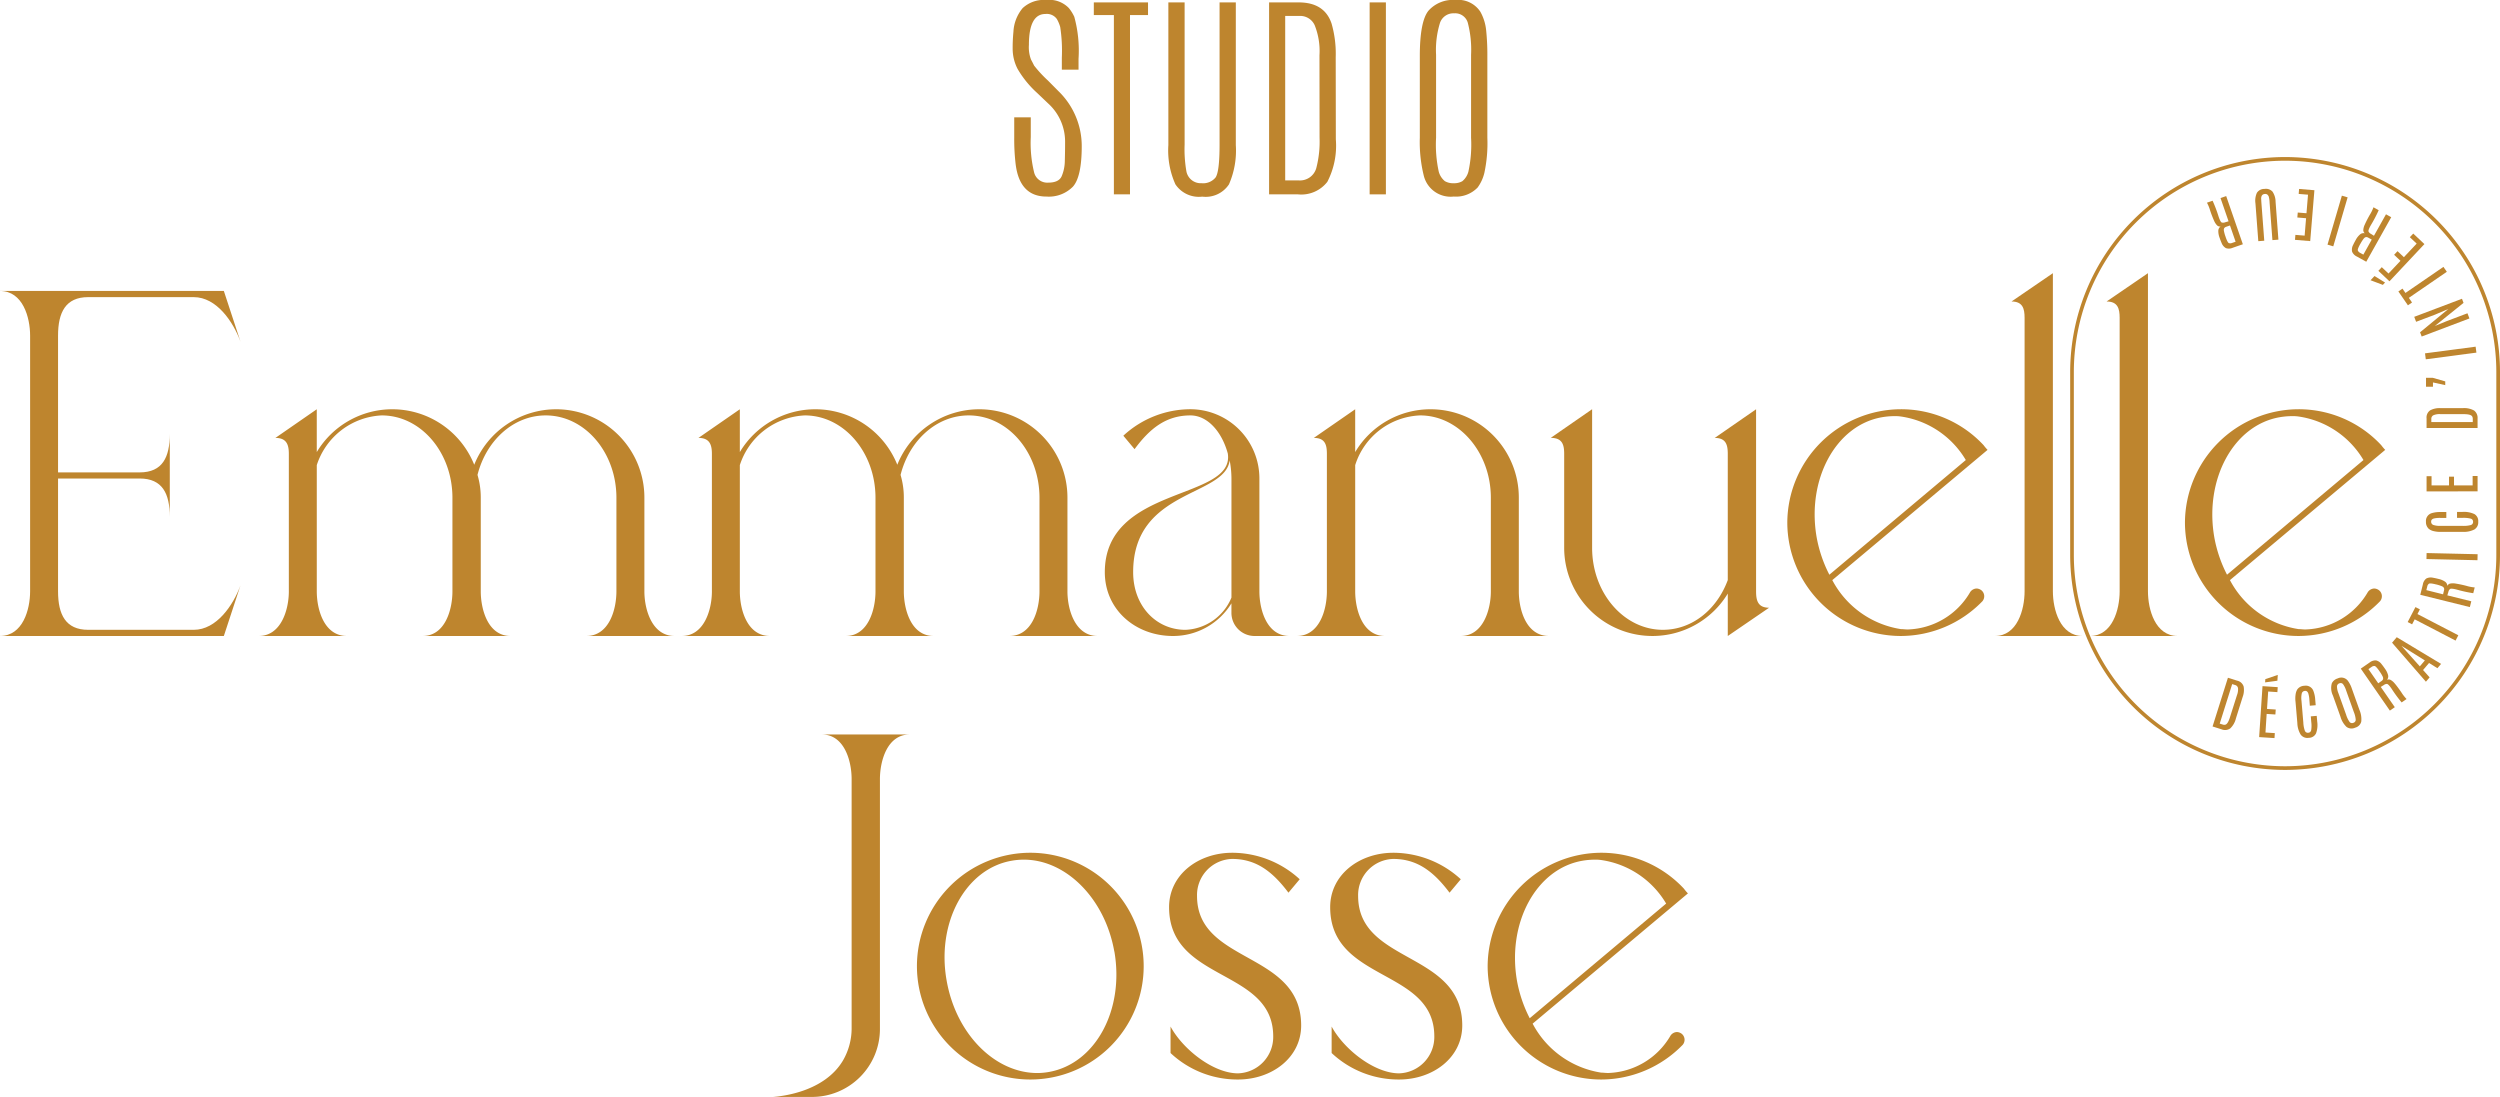 <?xml version="1.0" encoding="UTF-8"?> <svg xmlns="http://www.w3.org/2000/svg" xmlns:xlink="http://www.w3.org/1999/xlink" width="279.295" height="122.547" viewBox="0 0 279.295 122.547"><defs><clipPath id="clip-path"><path id="Tracé_43" data-name="Tracé 43" d="M0-155.453H279.3V-278H0Z" transform="translate(0 278)" fill="#be852e"></path></clipPath></defs><g id="Groupe_472" data-name="Groupe 472" transform="translate(-820.353 -31.226)"><g id="Groupe_471" data-name="Groupe 471"><g id="Groupe_83" data-name="Groupe 83" transform="translate(820.353 309.226)"><g id="Groupe_37" data-name="Groupe 37" transform="translate(0 -278)" clip-path="url(#clip-path)"><g id="Groupe_31" data-name="Groupe 31" transform="translate(86.302 82.056)"><path id="Tracé_37" data-name="Tracé 37" d="M-19.441,0c-2.513,0-3.323,2.959-3.323,4.986V32.912a7.593,7.593,0,0,1-7.579,7.579h-4.423l.065,0c1.021-.077,5.731-.576,7.805-4.064a7.17,7.17,0,0,0,.97-3.51V4.986c0-2.027-.81-4.986-3.323-4.986Z" transform="translate(34.766)" fill="#be852e"></path></g><g id="Groupe_32" data-name="Groupe 32" transform="translate(102.438 95.269)"><path id="Tracé_38" data-name="Tracé 38" d="M-32.135-16.093A12.662,12.662,0,0,1-44.781-3.448,12.671,12.671,0,0,1-57.467-16.093,12.679,12.679,0,0,1-44.781-28.78,12.671,12.671,0,0,1-32.135-16.093m-3.283-1.662C-36.472-23.713-40.849-28.01-45.51-28.01a7.614,7.614,0,0,0-1.378.122c-5.147.892-8.43,6.931-7.255,13.416,1.054,5.958,5.391,10.3,10.134,10.3a7.361,7.361,0,0,0,1.3-.122c5.188-.932,8.43-6.931,7.3-13.456" transform="translate(57.467 28.78)" fill="#be852e"></path></g><g id="Groupe_33" data-name="Groupe 33" transform="translate(130.609 95.269)"><path id="Tracé_39" data-name="Tracé 39" d="M-18.716-24.474c0,3.608-3.283,6.039-7.053,6.039a10.916,10.916,0,0,1-7.539-2.959v-2.959c1.378,2.553,4.783,5.229,7.539,5.229a4.061,4.061,0,0,0,3.931-4.134c0-7.62-11.633-6.039-11.633-14.429,0-3.648,3.283-6.08,7.053-6.08a11.182,11.182,0,0,1,7.539,2.959l-1.256,1.5c-1.743-2.31-3.567-3.769-6.283-3.769a4.034,4.034,0,0,0-3.931,4.134c0,7.62,11.633,6.161,11.633,14.47" transform="translate(33.47 43.767)" fill="#be852e"></path></g><g id="Groupe_34" data-name="Groupe 34" transform="translate(148.606 95.269)"><path id="Tracé_40" data-name="Tracé 40" d="M-18.716-24.474c0,3.608-3.283,6.039-7.053,6.039a10.916,10.916,0,0,1-7.539-2.959v-2.959c1.378,2.553,4.782,5.229,7.539,5.229a4.061,4.061,0,0,0,3.931-4.134c0-7.62-11.633-6.039-11.633-14.429,0-3.648,3.283-6.08,7.052-6.08a11.18,11.18,0,0,1,7.539,2.959l-1.255,1.5c-1.743-2.31-3.568-3.769-6.283-3.769a4.035,4.035,0,0,0-3.931,4.134c0,7.62,11.633,6.161,11.633,14.47" transform="translate(33.47 43.767)" fill="#be852e"></path></g><g id="Groupe_35" data-name="Groupe 35" transform="translate(166.197 95.269)"><path id="Tracé_41" data-name="Tracé 41" d="M-27.61-27.25A12.728,12.728,0,0,1-36.688-23.4,12.7,12.7,0,0,1-49.375-36.045,12.732,12.732,0,0,1-36.688-48.732a12.6,12.6,0,0,1,9.241,4.013,5.033,5.033,0,0,0,.446.527L-44.349-29.641a10.475,10.475,0,0,0,7.661,5.472c.243,0,.486.041.77.041A8.345,8.345,0,0,0-28.947-28.3a.907.907,0,0,1,.73-.405.956.956,0,0,1,.527.2.862.862,0,0,1,.081,1.257m-17.064-3,15.24-12.808a10.112,10.112,0,0,0-7.255-4.864,4.4,4.4,0,0,0-.73-.041,8.274,8.274,0,0,0-1.378.122c-5.147.892-8.43,6.931-7.3,13.416a14.952,14.952,0,0,0,1.419,4.175" transform="translate(49.375 48.732)" fill="#be852e"></path></g><g id="Groupe_36" data-name="Groupe 36" transform="translate(113.133 0)"><path id="Tracé_42" data-name="Tracé 42" d="M-.108-4.513a4.464,4.464,0,0,1,1.03-2.65,3.467,3.467,0,0,1,2.65-.908,3.023,3.023,0,0,1,2.51.9,4.6,4.6,0,0,1,.609.975,14.342,14.342,0,0,1,.475,4.7V-.285H5.3V-1.625A17.522,17.522,0,0,0,5.12-5.049a3.81,3.81,0,0,0-.378-.9,1.38,1.38,0,0,0-1.268-.561q-1.851,0-1.852,3.448a3.9,3.9,0,0,0,.232,1.639c.154.289.27.514.347.676A13.769,13.769,0,0,0,3.755.934L4.924,2.115a8.536,8.536,0,0,1,2.6,6.123q0,3.454-.993,4.551a3.769,3.769,0,0,1-2.942,1.1q-3,0-3.449-3.619a23.86,23.86,0,0,1-.158-3V5.04H1.83V7.233a13.93,13.93,0,0,0,.384,4,1.517,1.517,0,0,0,1.566,1.1q1.182,0,1.5-.713a4.5,4.5,0,0,0,.354-1.724q.03-1.011.03-2.169A5.744,5.744,0,0,0,3.779,3.493L2.537,2.31A11.243,11.243,0,0,1,.355-.376,4.891,4.891,0,0,1-.193-2.594,18.441,18.441,0,0,1-.108-4.513" transform="translate(0.193 8.071)" fill="#be852e"></path></g></g><g id="Groupe_38" data-name="Groupe 38" transform="translate(122.199 -277.732)"><path id="Tracé_44" data-name="Tracé 44" d="M0,0V1.413H2.242V21.445h1.8V1.413H6.056V0Z" fill="#be852e"></path></g><g id="Groupe_41" data-name="Groupe 41" transform="translate(0 -278)" clip-path="url(#clip-path)"><g id="Groupe_39" data-name="Groupe 39" transform="translate(130.521 0.268)"><path id="Tracé_45" data-name="Tracé 45" d="M-7.265,0H-5.45V15.938a9.425,9.425,0,0,1-.767,4.393A3.115,3.115,0,0,1-9.2,21.7a3.154,3.154,0,0,1-3-1.377,9.242,9.242,0,0,1-.786-4.387V0h1.816V15.877a14.318,14.318,0,0,0,.195,2.973A1.631,1.631,0,0,0-9.275,20.2a1.794,1.794,0,0,0,1.553-.628q.457-.628.457-3.686Z" transform="translate(12.992)" fill="#be852e"></path></g><g id="Groupe_40" data-name="Groupe 40" transform="translate(141.78 0.268)"><path id="Tracé_46" data-name="Tracé 46" d="M0,0H3.3q2.889,0,3.68,2.364a12.179,12.179,0,0,1,.463,3.753L7.457,15.3a8.789,8.789,0,0,1-.95,4.746,3.677,3.677,0,0,1-3.278,1.4H0ZM5.629,5.922a7.812,7.812,0,0,0-.536-3.375A1.775,1.775,0,0,0,3.411,1.511H1.8V19.886H3.3a1.891,1.891,0,0,0,1.974-1.377,11.761,11.761,0,0,0,.365-3.387Z" fill="#be852e"></path></g></g><path id="Tracé_48" data-name="Tracé 48" d="M347.115-255.947h1.815v-21.445h-1.815Z" transform="translate(-194.101 -0.34)" fill="#be852e"></path><g id="Groupe_45" data-name="Groupe 45" transform="translate(0 -278)" clip-path="url(#clip-path)"><g id="Groupe_42" data-name="Groupe 42" transform="translate(158.619 0)"><path id="Tracé_49" data-name="Tracé 49" d="M0-7.945q0-3.887.975-5.075a3.653,3.653,0,0,1,3-1.188,2.953,2.953,0,0,1,2.79,1.316,5.314,5.314,0,0,1,.646,2.071,26.177,26.177,0,0,1,.134,2.875V1.181a15.771,15.771,0,0,1-.335,3.93,4.591,4.591,0,0,1-.749,1.627A3.344,3.344,0,0,1,3.79,7.75a3.09,3.09,0,0,1-3.339-2.3A15.647,15.647,0,0,1,0,1.181Zm5.727-.146a11.962,11.962,0,0,0-.372-3.594,1.468,1.468,0,0,0-1.517-1.035,1.585,1.585,0,0,0-1.584,1.066A10.221,10.221,0,0,0,1.816-8.1V1.181a14.158,14.158,0,0,0,.3,3.79A2.071,2.071,0,0,0,2.8,6.031a1.834,1.834,0,0,0,.98.231,1.805,1.805,0,0,0,.976-.231,2.1,2.1,0,0,0,.67-1.054,14.164,14.164,0,0,0,.3-3.8Z" transform="translate(0 14.208)" fill="#be852e"></path></g><g id="Groupe_43" data-name="Groupe 43" transform="translate(231.276 17.545)"><path id="Tracé_50" data-name="Tracé 50" d="M-30.456,0A24.036,24.036,0,0,0-54.465,24.01V44.459a24.036,24.036,0,0,0,24.009,24.01,24.037,24.037,0,0,0,24.01-24.01V24.01A24.037,24.037,0,0,0-30.456,0m23.6,44.459a23.628,23.628,0,0,1-23.6,23.6,23.628,23.628,0,0,1-23.6-23.6V24.01a23.628,23.628,0,0,1,23.6-23.6,23.628,23.628,0,0,1,23.6,23.6Z" transform="translate(54.465 0)" fill="#be852e"></path></g><g id="Groupe_44" data-name="Groupe 44" transform="translate(247.185 75.717)"><path id="Tracé_51" data-name="Tracé 51" d="M-2.175,0l1.02.323A.966.966,0,0,1-.42.979,2.211,2.211,0,0,1-.53,2.146l-.75,2.39A2.273,2.273,0,0,1-1.916,5.66a1.021,1.021,0,0,1-.976.1l-1-.317ZM-1.16,1.929a1.716,1.716,0,0,0,.111-.771A.434.434,0,0,0-1.374.812L-1.7.708-3.093,5.124l.327.1a.516.516,0,0,0,.313.018q.276-.089.5-.812Z" transform="translate(3.89)" fill="#be852e"></path></g></g><g id="Groupe_46" data-name="Groupe 46" transform="translate(252.388 -202.6)"><path id="Tracé_53" data-name="Tracé 53" d="M-.476-1.592l1.7.112-.037.556L.157-.992.028.955,1,1.019l-.037.556-.976-.064L-.145,3.587.9,3.656l-.037.556L-.851,4.1Zm.314-.782,1.392-.473L1.188-2.2l-1.373.189Z" transform="translate(0.851 2.847)" fill="#be852e"></path></g><g id="Groupe_50" data-name="Groupe 50" transform="translate(0 -278)" clip-path="url(#clip-path)"><g id="Groupe_47" data-name="Groupe 47" transform="translate(256.429 76.603)"><path id="Tracé_54" data-name="Tracé 54" d="M-.029-2.3A3.07,3.07,0,0,1,0-3.256,1.369,1.369,0,0,1,.19-3.721,1.028,1.028,0,0,1,.963-4.1a.907.907,0,0,1,1,.568,3.245,3.245,0,0,1,.207.977l.055.629-.655.056L1.52-2.505A2.981,2.981,0,0,0,1.4-3.238a.5.5,0,0,0-.165-.243.346.346,0,0,0-.218-.045.371.371,0,0,0-.348.286,2.3,2.3,0,0,0-.033.808L.843.028a3.063,3.063,0,0,0,.169.895.351.351,0,0,0,.377.226A.346.346,0,0,0,1.72.86,3.172,3.172,0,0,0,1.73-.052L1.676-.681l.662-.057.054.623A2.736,2.736,0,0,1,2.26,1.222a.9.9,0,0,1-.814.495.927.927,0,0,1-.9-.36A2.623,2.623,0,0,1,.174.069Z" transform="translate(0.052 4.109)" fill="#be852e"></path></g><g id="Groupe_48" data-name="Groupe 48" transform="translate(260.429 75.706)"><path id="Tracé_55" data-name="Tracé 55" d="M-.254-2.535A1.935,1.935,0,0,1-.373-3.91a1.059,1.059,0,0,1,.656-.538.918.918,0,0,1,1.132.263,3.181,3.181,0,0,1,.451.891L2.711-.926A2.58,2.58,0,0,1,2.912.38a.94.94,0,0,1-.684.677A.948.948,0,0,1,1.265.968,2.533,2.533,0,0,1,.591-.167ZM1.223-3.1a2.4,2.4,0,0,0-.343-.7.342.342,0,0,0-.409-.1A.371.371,0,0,0,.2-3.558a2.047,2.047,0,0,0,.16.758L1.223-.387a2.845,2.845,0,0,0,.383.8.353.353,0,0,0,.423.1A.355.355,0,0,0,2.294.168a2.859,2.859,0,0,0-.211-.862Z" transform="translate(0.454 4.533)" fill="#be852e"></path></g><g id="Groupe_49" data-name="Groupe 49" transform="translate(263.742 73.768)"><path id="Tracé_56" data-name="Tracé 56" d="M0-1.18l.983-.681A1.05,1.05,0,0,1,1.706-2.1a1.093,1.093,0,0,1,.629.436q.134.16.384.521a2.062,2.062,0,0,1,.325.672.606.606,0,0,1-.115.548.444.444,0,0,1,.395,0A1.614,1.614,0,0,1,3.794.48q.272.313.737.984a4.443,4.443,0,0,0,.584.752l-.549.38A15.2,15.2,0,0,1,3.429,1.046q-.349-.5-.5-.517a.559.559,0,0,0-.354.126L2.23.863,3.8,3.128l-.552.382Zm2.071.265q-.375-.541-.531-.559a.506.506,0,0,0-.34.11l-.346.239L1.95.458,2.3.215a.446.446,0,0,0,.192-.224.474.474,0,0,0-.056-.308,3.974,3.974,0,0,0-.344-.566Z" transform="translate(0 2.11)" fill="#be852e"></path></g></g><g id="Groupe_51" data-name="Groupe 51" transform="translate(267.237 -206.812)"><path id="Tracé_58" data-name="Tracé 58" d="M0-.779l.523-.615L5.476,1.587l-.41.481-.934-.583-.67.787.732.82-.413.486ZM3.1,1.863,3.663,1.2,1.077-.415l-.007.007Z" transform="translate(0 1.394)" fill="#be852e"></path></g><g id="Groupe_52" data-name="Groupe 52" transform="translate(268.981 -210.178)"><path id="Tracé_59" data-name="Tracé 59" d="M0-2.119.868-3.79l.495.257-.271.521L5.658-.639,5.35-.046.785-2.42l-.29.558Z" transform="translate(0 3.79)" fill="#be852e"></path></g><g id="Groupe_54" data-name="Groupe 54" transform="translate(0 -278)" clip-path="url(#clip-path)"><g id="Groupe_53" data-name="Groupe 53" transform="translate(270.388 64.52)"><path id="Tracé_60" data-name="Tracé 60" d="M0-2.446.289-3.6A1.045,1.045,0,0,1,.67-4.262a1.1,1.1,0,0,1,.76-.088c.138.021.348.067.632.137a2.076,2.076,0,0,1,.688.289.605.605,0,0,1,.276.487.443.443,0,0,1,.3-.259A1.614,1.614,0,0,1,3.945-3.7a12.267,12.267,0,0,1,1.2.252,4.473,4.473,0,0,0,.935.179l-.161.646a15.163,15.163,0,0,1-1.877-.413q-.594-.147-.719-.055a.562.562,0,0,0-.183.328l-.118.38L5.7-1.721l-.162.649ZM1.731-3.612q-.638-.159-.768-.069a.5.5,0,0,0-.183.306l-.1.408L2.546-2.5l.1-.414a.439.439,0,0,0,0-.294A.476.476,0,0,0,2.4-3.406a4.094,4.094,0,0,0-.633-.2Z" transform="translate(0 4.375)" fill="#be852e"></path></g></g><g id="Groupe_55" data-name="Groupe 55" transform="translate(271.079 -216.215)"><path id="Tracé_62" data-name="Tracé 62" d="M0-.851l.015-.67,5.7.131L5.7-.72Z" transform="translate(0 1.521)" fill="#be852e"></path></g><g id="Groupe_57" data-name="Groupe 57" transform="translate(0 -278)" clip-path="url(#clip-path)"><g id="Groupe_56" data-name="Groupe 56" transform="translate(271.023 57.192)"><path id="Tracé_63" data-name="Tracé 63" d="M-2.175-2.824a3.1,3.1,0,0,1-.953-.107,1.368,1.368,0,0,1-.447-.233,1.026,1.026,0,0,1-.314-.8.907.907,0,0,1,.652-.953,3.238,3.238,0,0,1,.992-.123h.631v.658h-.635a2.957,2.957,0,0,0-.741.06.5.5,0,0,0-.256.144.347.347,0,0,0-.063.214.37.37,0,0,0,.254.371,2.317,2.317,0,0,0,.8.1H.217a3.039,3.039,0,0,0,.9-.092.351.351,0,0,0,.258-.357A.345.345,0,0,0,1.121-4.3a3.15,3.15,0,0,0-.907-.089H-.418v-.665H.207a2.738,2.738,0,0,1,1.321.245.9.9,0,0,1,.423.854.929.929,0,0,1-.436.868A2.632,2.632,0,0,1,.2-2.824Z" transform="translate(3.889 5.051)" fill="#be852e"></path></g></g><g id="Groupe_58" data-name="Groupe 58" transform="translate(271.091 -224.82)"><path id="Tracé_65" data-name="Tracé 65" d="M0-2.179v-1.7H.557v1.034H2.509v-.979h.557v.979H5.146V-3.9H5.7v1.717Z" transform="translate(0 3.896)" fill="#be852e"></path></g><g id="Groupe_60" data-name="Groupe 60" transform="translate(0 -278)" clip-path="url(#clip-path)"><g id="Groupe_59" data-name="Groupe 59" transform="translate(271.091 45.593)"><path id="Tracé_66" data-name="Tracé 66" d="M0-2.82V-3.893a.969.969,0,0,1,.4-.9A2.213,2.213,0,0,1,1.549-5.04l2.5,0a2.267,2.267,0,0,1,1.263.269,1.024,1.024,0,0,1,.386.9v1.05ZM1.533-4.372a1.714,1.714,0,0,0-.768.126.436.436,0,0,0-.233.415v.344h4.63v-.344a.523.523,0,0,0-.078-.3q-.168-.236-.927-.236Z" transform="translate(0 5.043)" fill="#be852e"></path></g></g><g id="Groupe_61" data-name="Groupe 61" transform="translate(271.029 -235.794)"><path id="Tracé_68" data-name="Tracé 68" d="M0-1.27v-1H.749l1.4.4v.418l-1.371-.3v.476Z" transform="translate(0 2.271)" fill="#be852e"></path></g><g id="Groupe_62" data-name="Groupe 62" transform="translate(270.917 -239.271)"><path id="Tracé_69" data-name="Tracé 69" d="M-.112-1.79-.2-2.455,5.455-3.2l.088.665Z" transform="translate(0.2 3.201)" fill="#be852e"></path></g><g id="Groupe_63" data-name="Groupe 63" transform="translate(269.713 -244.623)"><path id="Tracé_70" data-name="Tracé 70" d="M-.266-3.264l-.209-.555L4.859-5.837l.174.461L1.825-2.794l1.332-.546,2.316-.876.219.579L.357-1.618.178-2.091,3.342-4.7l-1.519.648Z" transform="translate(0.475 5.837)" fill="#be852e"></path></g><g id="Groupe_64" data-name="Groupe 64" transform="translate(267.942 -248.187)"><path id="Tracé_71" data-name="Tracé 71" d="M-1.352-5.45-2.418-7l.459-.316.332.484L2.616-9.747l.378.55L-1.249-6.284l.356.518Z" transform="translate(2.418 9.747)" fill="#be852e"></path></g><g id="Groupe_65" data-name="Groupe 65" transform="translate(264.832 -251.908)"><path id="Tracé_72" data-name="Tracé 72" d="M-1.744-7.274l-1.375-.519.442-.47,1.18.727Zm.74-.4L-2.246-8.845l.382-.406.753.708L.226-9.964l-.713-.67.382-.406.713.671,1.426-1.516L1.271-12.6l.382-.406L2.9-11.831Z" transform="translate(3.119 13.008)" fill="#be852e"></path></g><g id="Groupe_67" data-name="Groupe 67" transform="translate(0 -278)" clip-path="url(#clip-path)"><g id="Groupe_66" data-name="Groupe 66" transform="translate(262.745 23.154)"><path id="Tracé_73" data-name="Tracé 73" d="M-2.041-7.721-3.085-8.3a1.048,1.048,0,0,1-.536-.541A1.094,1.094,0,0,1-3.507-9.6q.085-.19.3-.574a2.058,2.058,0,0,1,.461-.587A.6.6,0,0,1-2.2-10.9a.44.44,0,0,1-.172-.355,1.609,1.609,0,0,1,.158-.6,12.112,12.112,0,0,1,.56-1.094,4.466,4.466,0,0,0,.419-.856l.583.326a15.257,15.257,0,0,1-.892,1.7q-.3.535-.243.68a.563.563,0,0,0,.269.263l.337.214,1.344-2.4.585.327ZM-2.714-9.7q-.321.575-.268.723a.5.5,0,0,0,.248.257l.368.205.939-1.68L-1.8-10.4a.442.442,0,0,0-.285-.074.474.474,0,0,0-.252.186,4.005,4.005,0,0,0-.356.558Z" transform="translate(3.65 13.808)" fill="#be852e"></path></g></g><g id="Groupe_68" data-name="Groupe 68" transform="translate(260.024 -256.141)"><path id="Tracé_75" data-name="Tracé 75" d="M-.817-7.182l-.644-.189L.144-12.844l.643.189Z" transform="translate(1.461 12.844)" fill="#be852e"></path></g><g id="Groupe_69" data-name="Groupe 69" transform="translate(256.394 -256.89)"><path id="Tracé_76" data-name="Tracé 76" d="M-2.155-7.389l-1.7-.14.045-.555L-2.777-8l.16-1.944-.976-.081.046-.555.976.08.171-2.073-1.043-.086.046-.555,1.711.141Z" transform="translate(3.853 13.214)" fill="#be852e"></path></g><g id="Groupe_82" data-name="Groupe 82" transform="translate(0 -278)" clip-path="url(#clip-path)"><g id="Groupe_70" data-name="Groupe 70" transform="translate(251.962 21.104)"><path id="Tracé_77" data-name="Tracé 77" d="M-1.265-7.344l-.666.05-.319-4.223A2.1,2.1,0,0,1-2.085-12.7a.979.979,0,0,1,.84-.43.994.994,0,0,1,.9.3A2.074,2.074,0,0,1,0-11.686L.316-7.463l-.67.051L-.67-11.619a2.65,2.65,0,0,0-.1-.676.736.736,0,0,0-.112-.168.364.364,0,0,0-.322-.1.4.4,0,0,0-.32.16.681.681,0,0,0-.084.412q.012.268.025.436Z" transform="translate(2.262 13.133)" fill="#be852e"></path></g><g id="Groupe_71" data-name="Groupe 71" transform="translate(246.554 21.901)"><path id="Tracé_78" data-name="Tracé 78" d="M-5.09-6.835l-1.13.391a1.048,1.048,0,0,1-.761.041,1.1,1.1,0,0,1-.488-.588q-.086-.19-.23-.6a2.077,2.077,0,0,1-.132-.734.606.606,0,0,1,.258-.5.443.443,0,0,1-.38-.107A1.606,1.606,0,0,1-8.3-9.453,12.107,12.107,0,0,1-8.742-10.6,4.446,4.446,0,0,0-9.1-11.48l.631-.218a15.089,15.089,0,0,1,.678,1.8c.133.386.249.6.346.633a.562.562,0,0,0,.375-.025l.384-.109-.9-2.6.634-.219Zm-1.924-.812q.215.622.361.681A.5.5,0,0,0-6.3-6.98l.4-.138-.629-1.818-.4.14a.448.448,0,0,0-.245.164.473.473,0,0,0-.029.312,4.033,4.033,0,0,0,.179.637Z" transform="translate(9.103 12.223)" fill="#be852e"></path></g><g id="Groupe_72" data-name="Groupe 72" transform="translate(0 32.506)"><path id="Tracé_79" data-name="Tracé 79" d="M-34.088-41.7l-1.864,5.674H-60.96c2.553,0,3.364-2.959,3.364-4.985V-69.583c0-2.027-.811-4.986-3.364-4.986h25.008l1.864,5.675c-.811-2.229-2.675-4.986-5.229-4.986H-51.111c-2.513,0-3.364,1.7-3.364,4.3V-54.3h9.12c2.553,0,3.364-1.7,3.364-4.3v9.282c0-2.594-.811-4.3-3.364-4.3h-9.12v12.605c0,2.594.851,4.3,3.364,4.3h11.795c2.554,0,4.418-2.756,5.229-4.985" transform="translate(60.96 74.569)" fill="#be852e"></path></g><g id="Groupe_73" data-name="Groupe 73" transform="translate(28.901 45.719)"><path id="Tracé_80" data-name="Tracé 80" d="M-58.922-32.135h-9.849c2.553,0,3.364-2.959,3.364-4.985V-47.577c0-5.066-3.526-9.2-7.9-9.2-3.607,0-6.647,2.8-7.62,6.648a8.834,8.834,0,0,1,.365,2.553V-37.12c0,2.026.811,4.985,3.323,4.985H-87.05c2.513,0,3.323-2.959,3.323-4.985V-47.577c0-5.066-3.526-9.2-7.9-9.2a8.019,8.019,0,0,0-7.255,5.553V-37.12c0,2.026.811,4.985,3.364,4.985h-9.85c2.513,0,3.364-2.959,3.364-4.985V-52.481c0-1.013-.243-1.783-1.5-1.783l4.621-3.2v4.783a9.84,9.84,0,0,1,8.431-4.783,9.87,9.87,0,0,1,9.16,6.2,9.87,9.87,0,0,1,9.16-6.2,9.869,9.869,0,0,1,9.85,9.89V-37.12c0,2.026.851,4.985,3.364,4.985" transform="translate(105.371 57.467)" fill="#be852e"></path></g><g id="Groupe_74" data-name="Groupe 74" transform="translate(76.165 45.719)"><path id="Tracé_81" data-name="Tracé 81" d="M-58.921-32.135H-68.77c2.554,0,3.364-2.959,3.364-4.985V-47.577c0-5.066-3.527-9.2-7.9-9.2-3.607,0-6.647,2.8-7.62,6.648a8.85,8.85,0,0,1,.365,2.553V-37.12c0,2.026.811,4.985,3.323,4.985H-87.05c2.513,0,3.323-2.959,3.323-4.985V-47.577c0-5.066-3.526-9.2-7.9-9.2a8.019,8.019,0,0,0-7.255,5.553V-37.12c0,2.026.811,4.985,3.364,4.985h-9.849c2.513,0,3.364-2.959,3.364-4.985V-52.481c0-1.013-.243-1.783-1.5-1.783l4.621-3.2v4.783a9.84,9.84,0,0,1,8.431-4.783,9.87,9.87,0,0,1,9.16,6.2,9.87,9.87,0,0,1,9.16-6.2,9.869,9.869,0,0,1,9.849,9.89V-37.12c0,2.026.851,4.985,3.364,4.985" transform="translate(105.37 57.467)" fill="#be852e"></path></g><g id="Groupe_75" data-name="Groupe 75" transform="translate(123.428 45.72)"><path id="Tracé_82" data-name="Tracé 82" d="M-21.9-25.81c0,2.026.811,4.985,3.364,4.985H-22.43a2.586,2.586,0,0,1-2.594-2.594v-1.054a7.644,7.644,0,0,1-6.525,3.648c-4.175,0-7.62-2.918-7.62-7.133,0-9.728,14.551-7.985,13.74-13.254-.689-2.513-2.311-4.256-4.175-4.256-2.715,0-4.54,1.459-6.242,3.769L-37.1-43.2a11.078,11.078,0,0,1,7.5-2.959,7.732,7.732,0,0,1,7.7,7.742Zm-3.121.689V-38.415a11.074,11.074,0,0,0-.2-2.027c-.527,4.094-10.782,3.2-10.782,12.484,0,3.81,2.594,6.444,5.837,6.444a5.817,5.817,0,0,0,5.147-3.607" transform="translate(39.169 46.157)" fill="#be852e"></path></g><g id="Groupe_76" data-name="Groupe 76" transform="translate(144.87 45.719)"><path id="Tracé_83" data-name="Tracé 83" d="M-35.733-32.135h-9.849c2.513,0,3.364-2.959,3.364-4.985V-47.577c0-5.066-3.567-9.2-7.9-9.2a7.936,7.936,0,0,0-7.255,5.553V-37.12c0,2.026.811,4.985,3.323,4.985H-63.9c2.554,0,3.364-2.959,3.364-4.985V-52.481c0-1.013-.2-1.783-1.459-1.783l4.621-3.2v4.783a9.788,9.788,0,0,1,8.431-4.783,9.869,9.869,0,0,1,9.849,9.89V-37.12c0,2.026.811,4.985,3.364,4.985" transform="translate(63.903 57.467)" fill="#be852e"></path></g><g id="Groupe_77" data-name="Groupe 77" transform="translate(173.245 45.719)"><path id="Tracé_84" data-name="Tracé 84" d="M-30.952-28.124l-4.621,3.162V-29.7A9.84,9.84,0,0,1-44-24.963a9.86,9.86,0,0,1-9.85-9.849v-10.5c0-1.013-.2-1.784-1.5-1.784l4.621-3.2v15.483c0,5.067,3.567,9.16,7.9,9.16,3.283,0,6.039-2.27,7.255-5.553v-14.1c0-1.013-.2-1.784-1.459-1.784l4.621-3.2v20.347c0,1.013.2,1.824,1.459,1.824" transform="translate(55.352 50.295)" fill="#be852e"></path></g><g id="Groupe_78" data-name="Groupe 78" transform="translate(199.674 45.719)"><path id="Tracé_85" data-name="Tracé 85" d="M-27.61-27.25A12.728,12.728,0,0,1-36.689-23.4,12.7,12.7,0,0,1-49.375-36.045,12.732,12.732,0,0,1-36.689-48.732a12.6,12.6,0,0,1,9.241,4.013,5.081,5.081,0,0,0,.446.527L-44.349-29.641a10.476,10.476,0,0,0,7.661,5.472c.243,0,.486.041.77.041A8.346,8.346,0,0,0-28.947-28.3a.905.905,0,0,1,.73-.405.956.956,0,0,1,.527.2.862.862,0,0,1,.081,1.257m-17.064-3,15.24-12.808a10.111,10.111,0,0,0-7.255-4.864,4.4,4.4,0,0,0-.73-.041,8.269,8.269,0,0,0-1.378.122c-5.147.892-8.431,6.931-7.3,13.416a14.924,14.924,0,0,0,1.418,4.175" transform="translate(49.375 48.732)" fill="#be852e"></path></g><g id="Groupe_79" data-name="Groupe 79" transform="translate(222.859 30.52)"><path id="Tracé_86" data-name="Tracé 86" d="M-12.442-51.415h-9.809c2.513,0,3.324-2.959,3.324-4.985V-86.961c0-1.013-.2-1.824-1.46-1.824l4.621-3.162V-56.4c0,2.026.811,4.985,3.324,4.985" transform="translate(22.251 91.947)" fill="#be852e"></path></g><g id="Groupe_80" data-name="Groupe 80" transform="translate(233.479 30.52)"><path id="Tracé_87" data-name="Tracé 87" d="M-12.443-51.415h-9.809c2.513,0,3.324-2.959,3.324-4.985V-86.961c0-1.013-.2-1.824-1.459-1.824l4.621-3.162V-56.4c0,2.026.811,4.985,3.324,4.985" transform="translate(22.252 91.947)" fill="#be852e"></path></g><g id="Groupe_81" data-name="Groupe 81" transform="translate(244.099 45.719)"><path id="Tracé_88" data-name="Tracé 88" d="M-27.61-27.25A12.728,12.728,0,0,1-36.688-23.4,12.7,12.7,0,0,1-49.375-36.045,12.732,12.732,0,0,1-36.688-48.732a12.6,12.6,0,0,1,9.24,4.013,5.142,5.142,0,0,0,.446.527L-44.349-29.641a10.474,10.474,0,0,0,7.661,5.472c.242,0,.486.041.77.041A8.345,8.345,0,0,0-28.947-28.3a.907.907,0,0,1,.73-.405.96.96,0,0,1,.527.2.862.862,0,0,1,.081,1.257m-17.064-3,15.24-12.808a10.11,10.11,0,0,0-7.255-4.864,4.41,4.41,0,0,0-.73-.041,8.27,8.27,0,0,0-1.378.122c-5.147.892-8.43,6.931-7.3,13.416a14.91,14.91,0,0,0,1.419,4.175" transform="translate(49.375 48.732)" fill="#be852e"></path></g></g></g></g></g></svg> 